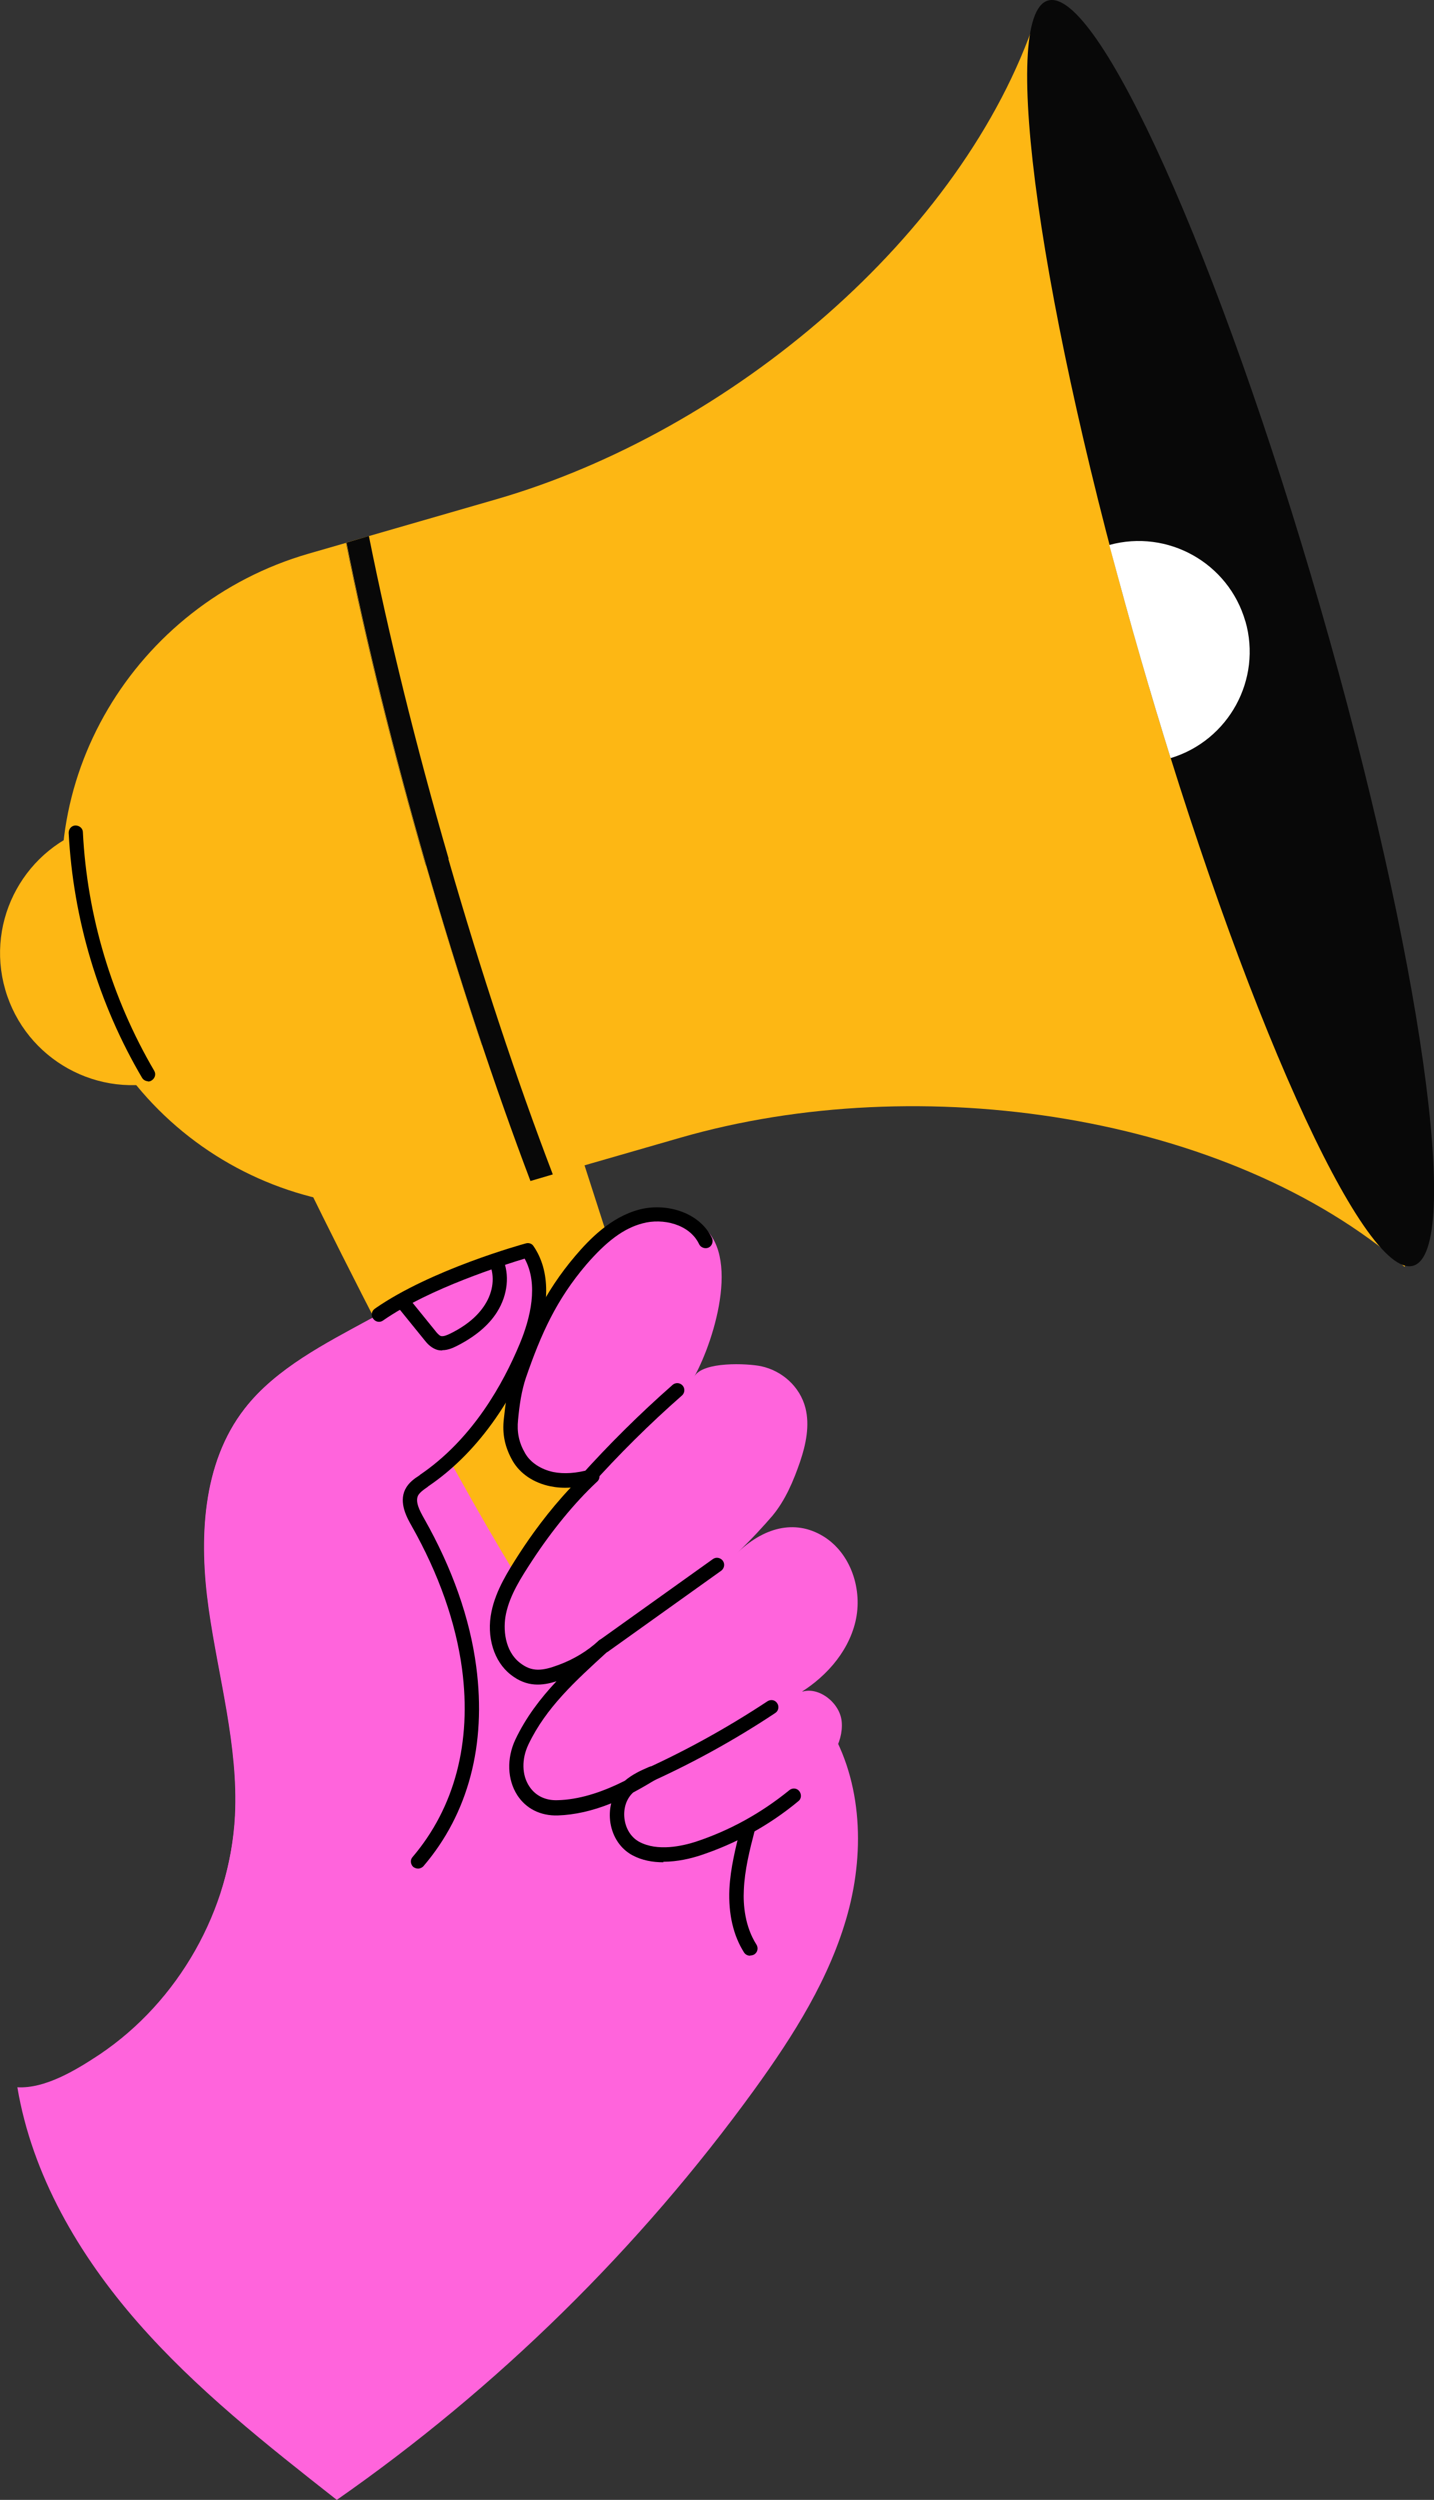 <?xml version="1.0" encoding="UTF-8"?>
<svg id="Layer_2" data-name="Layer 2" xmlns="http://www.w3.org/2000/svg" viewBox="0 0 54.5 95">
  <rect x="0" y="0" width="54.5" height="95" fill="#333333" stroke="none"/>
  <defs>
    <style>
      .cls-1 {
        fill: #ff64dc;
      }

      .cls-2 {
        fill: #fff;
      }

      .cls-3 {
        fill: #080808;
      }

      .cls-4 {
        fill: #fdb714;
      }
    </style>
  </defs>
  <g id="Layer_1-2" data-name="Layer 1">
    <g>
      <path class="cls-1" d="M31.35,65.36l-11.27-14.34c.44-1.32.54-2.62.15-3.67-1.94.68-5.5,2.42-6.2,2.8-1.65.9-3.55,1.86-4.73,3.38-1.63,2.09-1.74,4.98-1.37,7.6.37,2.62,1.13,5.22,1,7.86-.18,3.6-2.15,7.07-5.14,9.08-.89.59-2.07,1.31-3.13,1.25.56,3.34,2.34,6.38,4.57,8.93,2.23,2.55,4.91,4.66,7.57,6.75,6.11-4.26,11.5-9.56,15.87-15.59,1.49-2.06,2.88-4.25,3.55-6.7.67-2.45.53-5.23-.87-7.34Z"/>
      <g>
        <path class="cls-4" d="M11.29,44.24s10.41,21.64,13.05,21.25c2.63-.39,4-2.19,4-2.19l-8.02-24.9-9.03,5.85Z"/>
        <g>
          <path class="cls-4" d="M16.19,32.89c1.24,4.3,2.6,8.41,3.96,12l-1.69.49c-6.81,1.96-13.92-2.06-15.72-8.95-1.74-6.67,2.37-13.48,8.99-15.39l1.42-.41c.75,3.76,1.79,7.95,3.03,12.26Z"/>
          <path class="cls-4" d="M39.71.67l13.69,47.44s-.02.04-.03.02c-6.69-5.79-18.4-7.53-27.53-4.89l-5.69,1.64c-1.36-3.59-2.72-7.7-3.96-12-1.24-4.31-2.28-8.51-3.03-12.26l5.68-1.64c8.95-2.58,17.77-10.05,20.53-18.31.06-.17.29-.17.34,0Z"/>
          <path class="cls-3" d="M50.18,23.08c3.83,13.28,5.41,24.48,3.53,25.02-1.88.54-6.52-9.78-10.35-23.06C39.53,11.77,37.95.56,39.83.02c1.88-.54,6.52,9.78,10.35,23.06Z"/>
          <path class="cls-2" d="M47.33,23.6c.64,2.22-.63,4.54-2.84,5.21-.38-1.22-.76-2.48-1.13-3.76-.43-1.48-.82-2.93-1.2-4.34,2.22-.61,4.53.68,5.17,2.9Z"/>
          <path class="cls-4" d="M9.84,34.83c.77,2.66-.77,5.44-3.43,6.21-2.66.77-5.44-.77-6.21-3.43-.77-2.66.77-5.44,3.43-6.21,2.66-.77,5.44.77,6.21,3.43Z"/>
          <path class="cls-3" d="M17.04,32.64c1.24,4.3,2.6,8.41,3.97,11.99l-.85.25c-1.36-3.59-2.72-7.7-3.96-12-1.24-4.31-2.28-8.51-3.03-12.26l.85-.25c.75,3.75,1.78,7.95,3.03,12.26Z"/>
        </g>
        <path d="M5.63,41.09c-.09,0-.18-.05-.23-.13-1.66-2.82-2.62-6.04-2.79-9.31,0-.15.11-.28.26-.28.15,0,.28.11.28.26.16,3.18,1.1,6.31,2.71,9.06.08.13.03.29-.1.37-.04.03-.09.04-.14.04Z"/>
      </g>
      <g>
        <path class="cls-1" d="M23.96,46.29c-1.92.76-2.73,2.55-3.47,4.38-.43,1.05-.86,2.02-.98,3.17-.06.53-.06,1.09.21,1.54.26.45.74.74,1.25.84.51.1,1.03.03,1.53-.1-.95.88-1.83,2-2.53,3.08-.42.66-.86,1.33-1.01,2.1-.16.76.02,1.65.63,2.13.57.45,1.09.36,1.73.12.59-.22,1.15-.55,1.61-.97-.86.78-1.72,1.56-2.45,2.46-.64.79-1.72,2.08-.9,3.06,1.17,1.4,3.98.09,5.18-.66-.34.15-.68.3-.94.57-.62.65-.44,1.83.34,2.26.7.38,1.64.25,2.36,0,1.64-.54,3.15-1.47,4.38-2.68.6-.58,1.16-1.33,1.09-2.16-.07-.83-1.14-1.53-1.77-.99,1.08-.61,2-1.6,2.29-2.81.29-1.21-.17-2.62-1.24-3.26-1.07-.64-2.26-.33-3.29.68.62-.59,1.05-1.07,1.37-1.44.5-.6.81-1.34,1.06-2.07.22-.65.37-1.37.2-2.04-.21-.81-.89-1.41-1.68-1.58-.52-.11-2.22-.19-2.54.39.78-1.41,1.87-4.96.02-5.89-.65-.33-1.38-.46-2.08-.24-.12.04-.24.08-.35.12Z"/>
        <path d="M25.21,70.77c-.4,0-.81-.07-1.18-.27-.44-.24-.74-.68-.83-1.22-.04-.26-.03-.51.03-.75-.72.29-1.4.44-2.03.46-.66.02-1.21-.26-1.54-.77-.38-.59-.41-1.4-.07-2.12.4-.84.95-1.56,1.56-2.21-.53.17-1.12.24-1.74-.25-.64-.5-.93-1.44-.73-2.4.17-.82.64-1.55,1.05-2.19.44-.68,1.11-1.62,1.96-2.52-.28.02-.54,0-.78-.05-.63-.13-1.15-.48-1.43-.97-.29-.51-.4-1.02-.33-1.6.06-.57.14-1.17.33-1.72.57-1.67,1.19-3.06,2.39-4.47.52-.61,1.33-1.46,2.41-1.75.98-.27,2.29.06,2.78,1.08.06.13,0,.3-.13.36-.13.06-.3,0-.36-.13-.36-.76-1.38-1-2.15-.79-.72.19-1.37.68-2.14,1.57-1.14,1.34-1.72,2.64-2.29,4.29-.17.5-.25,1.06-.3,1.6-.05.47.03.87.27,1.28.2.35.6.61,1.07.71.41.08.87.05,1.41-.1.12-.03.25.02.31.13.06.11.04.25-.05.33-.86.8-1.74,1.88-2.49,3.03-.41.63-.83,1.28-.98,2-.12.57-.05,1.41.53,1.86.46.36.85.31,1.47.08.57-.21,1.1-.53,1.52-.92h0s0,0,0,0c.11-.1.28-.09.38.02.1.11.09.28-.02.38h0s-.06.05-.06.05c-1.18,1.08-2.3,2.09-2.97,3.5-.26.55-.25,1.16.04,1.59.23.35.61.54,1.08.52.77-.02,1.62-.27,2.55-.74.28-.24.61-.39.91-.52.13-.06.28,0,.35.12.07.13.02.28-.1.36-.29.18-.57.34-.85.49-.01.01-.03.03-.04.04-.24.25-.34.62-.28,1,.06.37.26.67.55.83.7.38,1.65.16,2.15,0,1.3-.43,2.49-1.09,3.56-1.96.12-.1.29-.08.38.04.09.12.08.29-.04.38-1.11.92-2.37,1.61-3.73,2.06-.34.11-.85.24-1.4.24Z"/>
        <path d="M28.51,74.32c-.09,0-.18-.04-.23-.12-.41-.64-.6-1.47-.56-2.4.04-.81.24-1.59.43-2.35.04-.14.18-.23.33-.2.14.04.23.18.2.33-.19.73-.38,1.49-.41,2.24-.03.57.04,1.39.48,2.08.08.13.04.29-.08.37-.05.03-.1.04-.15.04Z"/>
        <path d="M24.36,67.87c-.1,0-.2-.06-.25-.16-.06-.14,0-.3.14-.36,1.71-.76,3.36-1.67,4.92-2.7.13-.08.29-.05.37.08.08.12.05.29-.08.37-1.58,1.05-3.26,1.97-5,2.74-.04.02-.07.02-.11.02Z"/>
        <path d="M22.94,62.82c-.08,0-.17-.04-.22-.11-.09-.12-.06-.29.06-.38l4.31-3.08c.12-.09.29-.06.38.06.09.12.06.29-.06.38l-4.31,3.08s-.1.05-.16.05Z"/>
        <path d="M22.21,56.6c-.06,0-.13-.02-.18-.07-.11-.1-.12-.27-.02-.38,1.11-1.24,2.3-2.42,3.55-3.52.11-.1.28-.09.38.02.1.11.09.28-.02.38-1.23,1.08-2.41,2.25-3.5,3.47-.05.06-.13.09-.2.09Z"/>
      </g>
      <g>
        <path class="cls-1" d="M17.83,63.38c-.26-1.95-.98-3.82-1.95-5.53-.2-.35-.41-.77-.23-1.13.1-.2.3-.33.48-.46,1.82-1.24,3.29-3.25,3.96-5.24h0c.44-1.32.54-2.62.15-3.68-1.94.68-5.5,2.42-6.2,2.8-1.65.9-3.55,1.86-4.73,3.38-1.63,2.09-1.74,4.98-1.37,7.6.37,2.62,1.13,5.22,1,7.86-.05.98-.24,1.95-.53,2.89l7.49-1.14c1.76-2.07,2.3-4.69,1.94-7.36Z"/>
        <path d="M15.89,71.01c-.06,0-.12-.02-.18-.06-.11-.1-.13-.27-.03-.38,1.6-1.88,2.25-4.35,1.88-7.15-.24-1.77-.88-3.6-1.92-5.44-.17-.3-.49-.87-.24-1.38.13-.26.35-.41.55-.54l.02-.02c2-1.36,3.16-3.47,3.79-4.99.39-.94.72-2.24.18-3.22-.76.23-3.61,1.12-5.38,2.35-.12.09-.29.06-.38-.07-.09-.12-.06-.29.07-.38,2.12-1.48,5.59-2.44,5.74-2.48.11-.03.23.01.29.11.64.94.64,2.29-.02,3.89-.65,1.59-1.87,3.8-3.98,5.23l-.02.02c-.16.11-.3.21-.37.33-.12.24.06.58.23.88,1.07,1.89,1.74,3.79,1.98,5.63.39,2.96-.3,5.58-2,7.57-.05.06-.13.1-.21.1Z"/>
        <path d="M16.8,51.32c-.08,0-.16-.01-.23-.04-.21-.08-.35-.24-.45-.37l-.94-1.16c-.09-.12-.08-.29.04-.38.12-.09.29-.08.38.04l.94,1.16c.06.08.14.17.21.2.09.03.24-.03.36-.09.61-.3,1.05-.67,1.32-1.1.32-.5.38-1.08.18-1.54-.06-.14,0-.3.13-.36.14-.06.3,0,.36.13.28.62.2,1.4-.21,2.05-.32.51-.84.94-1.53,1.29-.16.08-.35.16-.55.16Z"/>
      </g>
    </g>
  </g>
</svg>